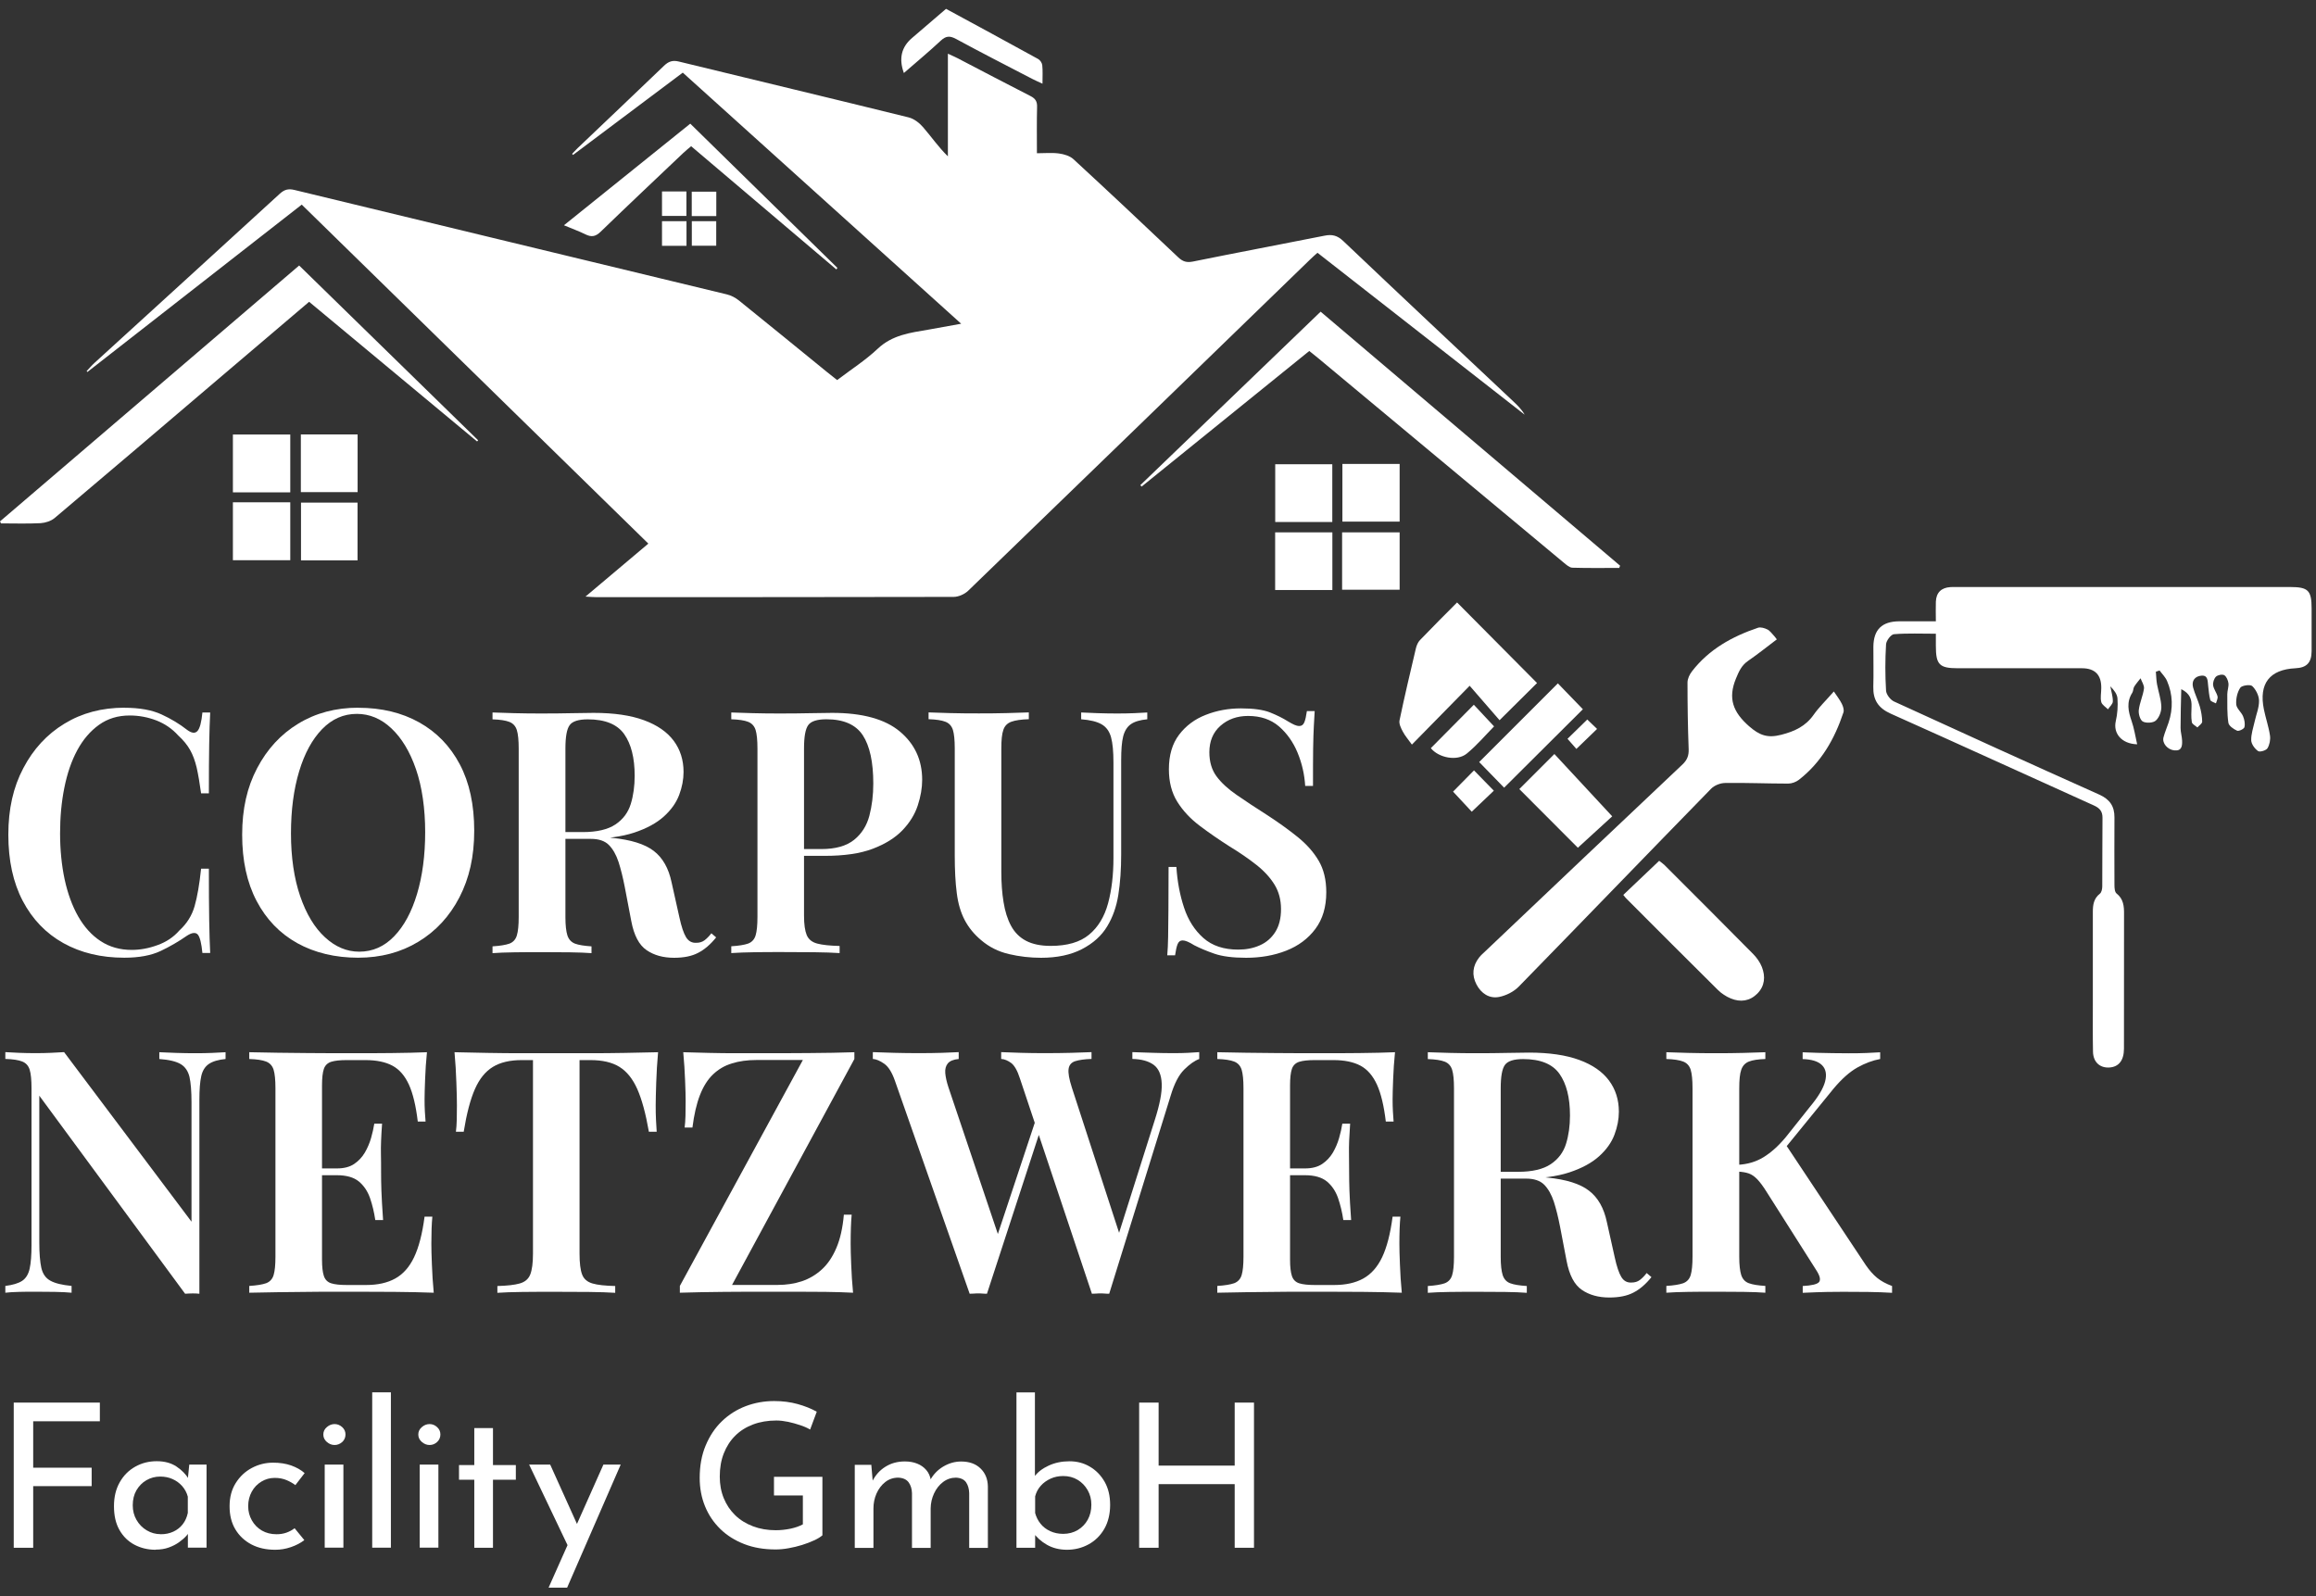 <svg width="132" height="91" viewBox="0 0 132 91" fill="none" xmlns="http://www.w3.org/2000/svg">
<rect x="0" y="0" width="132" height="91" fill="#333333" stroke="none"/>
<g clip-path="url(#clip0_2020_912)">
<path d="M17.195 11.666C13.094 14.87 9.04 18.039 4.982 21.203L4.938 21.155C5.083 21.001 5.224 20.834 5.378 20.693C8.899 17.48 12.429 14.267 15.945 11.045C16.21 10.803 16.434 10.742 16.791 10.83C24.999 12.819 33.216 14.795 41.424 16.78C41.67 16.837 41.917 16.969 42.115 17.128C43.801 18.483 45.473 19.856 47.154 21.221C47.33 21.366 47.507 21.503 47.713 21.665C48.497 21.067 49.32 20.543 50.02 19.883C50.856 19.091 51.877 18.967 52.911 18.791C53.496 18.69 54.082 18.58 54.782 18.453C49.447 13.642 44.192 8.897 38.915 4.14C36.807 5.72 34.734 7.278 32.661 8.831C32.644 8.809 32.626 8.792 32.608 8.77C32.71 8.664 32.811 8.55 32.916 8.449C34.558 6.882 36.209 5.324 37.846 3.748C38.101 3.502 38.334 3.422 38.682 3.506C43.052 4.571 47.423 5.614 51.789 6.692C52.093 6.767 52.401 7.005 52.612 7.251C53.078 7.788 53.479 8.378 54.025 8.911V3.061C54.267 3.172 54.421 3.238 54.575 3.317C55.961 4.039 57.347 4.769 58.738 5.478C59.011 5.619 59.117 5.781 59.108 6.09C59.086 6.948 59.099 7.806 59.099 8.735C59.557 8.735 59.962 8.695 60.353 8.748C60.64 8.787 60.974 8.884 61.181 9.074C63.188 10.922 65.173 12.793 67.153 14.667C67.409 14.909 67.629 14.98 67.99 14.909C70.485 14.403 72.989 13.932 75.489 13.435C75.921 13.347 76.22 13.418 76.559 13.739C79.772 16.793 83.007 19.826 86.237 22.867C86.479 23.096 86.721 23.325 86.897 23.637C82.976 20.569 79.054 17.506 75.089 14.408C74.944 14.54 74.798 14.663 74.666 14.795C68.174 21.093 61.683 27.391 55.178 33.676C54.975 33.87 54.636 34.02 54.364 34.024C47.555 34.041 40.746 34.037 33.938 34.037C33.797 34.037 33.66 34.024 33.37 34.006C34.607 32.963 35.751 31.999 36.952 30.987C30.364 24.544 23.806 18.127 17.204 11.67L17.195 11.666Z" fill="white"/>
<path d="M110.334 35.406C110.334 34.992 110.32 34.644 110.334 34.297C110.356 33.777 110.642 33.5 111.161 33.465C111.284 33.456 111.407 33.461 111.531 33.461C117.864 33.461 124.193 33.461 130.526 33.461C131.56 33.461 131.75 33.654 131.75 34.693C131.75 35.503 131.75 36.312 131.75 37.122C131.745 37.774 131.468 38.06 130.834 38.091C129.355 38.161 128.731 38.966 129.03 40.436C129.131 40.934 129.303 41.422 129.377 41.924C129.413 42.162 129.355 42.456 129.232 42.655C129.153 42.778 128.801 42.883 128.7 42.813C128.51 42.681 128.317 42.417 128.308 42.201C128.295 41.845 128.427 41.48 128.506 41.119C128.594 40.722 128.761 40.331 128.753 39.939C128.748 39.653 128.576 39.305 128.365 39.107C128.255 39.002 127.771 39.068 127.683 39.204C127.511 39.464 127.432 39.833 127.454 40.15C127.472 40.384 127.74 40.586 127.841 40.824C127.921 41.017 127.969 41.255 127.921 41.449C127.899 41.55 127.599 41.695 127.503 41.651C127.3 41.559 127.027 41.374 127.005 41.193C126.926 40.661 126.948 40.115 126.944 39.574C126.944 39.362 127.032 39.151 127.01 38.949C126.988 38.782 126.9 38.566 126.772 38.487C126.662 38.421 126.402 38.474 126.301 38.57C126.187 38.68 126.112 38.909 126.138 39.068C126.169 39.283 126.336 39.481 126.389 39.697C126.416 39.816 126.332 39.961 126.297 40.093C126.187 40.032 126.002 39.987 125.975 39.9C125.901 39.635 125.887 39.354 125.852 39.076C125.821 38.821 125.852 38.482 125.474 38.513C125.1 38.544 124.897 38.804 124.994 39.182C125.091 39.552 125.271 39.9 125.377 40.269C125.456 40.551 125.509 40.846 125.513 41.136C125.513 41.246 125.337 41.356 125.24 41.466C125.13 41.365 124.941 41.281 124.923 41.163C124.875 40.872 124.897 40.568 124.906 40.274C124.919 39.882 124.835 39.539 124.321 39.283C124.303 40.062 124.281 40.78 124.281 41.493C124.281 41.735 124.36 41.977 124.369 42.219C124.378 42.514 124.356 42.813 123.933 42.773C123.542 42.738 123.22 42.368 123.308 42.03C123.383 41.744 123.506 41.466 123.599 41.185C123.863 40.384 123.841 39.587 123.511 38.817C123.418 38.597 123.229 38.416 123.084 38.218L122.873 38.289C122.895 38.526 122.895 38.768 122.939 39.002C123.018 39.433 123.172 39.855 123.185 40.287C123.194 40.555 123.062 40.903 122.868 41.075C122.714 41.211 122.318 41.233 122.129 41.127C121.975 41.044 121.873 40.687 121.9 40.472C121.948 40.058 122.138 39.666 122.195 39.252C122.221 39.068 122.072 38.861 122.001 38.663C121.878 38.821 121.746 38.971 121.64 39.138C121.579 39.239 121.592 39.385 121.53 39.486C121.187 40.023 121.297 40.546 121.491 41.101C121.636 41.519 121.702 41.964 121.807 42.426C120.905 42.399 120.434 41.792 120.588 41.11C120.685 40.692 120.716 40.243 120.685 39.811C120.668 39.561 120.478 39.323 120.276 39.12C120.329 39.407 120.425 39.693 120.421 39.979C120.421 40.133 120.241 40.278 120.144 40.432C120.012 40.296 119.8 40.177 119.761 40.014C119.699 39.767 119.761 39.49 119.761 39.226C119.774 38.469 119.404 38.091 118.656 38.091C116.302 38.091 113.943 38.091 111.588 38.091C110.536 38.091 110.334 37.888 110.334 36.823C110.334 36.616 110.334 36.405 110.334 36.123C109.515 36.123 108.727 36.088 107.948 36.15C107.776 36.163 107.504 36.519 107.495 36.731C107.442 37.606 107.442 38.491 107.495 39.367C107.508 39.583 107.737 39.886 107.944 39.983C111.839 41.77 115.738 43.544 119.651 45.295C120.249 45.564 120.518 45.96 120.513 46.594C120.505 47.879 120.509 49.164 120.513 50.449C120.513 50.612 120.527 50.845 120.632 50.929C121.033 51.246 121.064 51.664 121.059 52.117C121.055 54.67 121.059 57.223 121.055 59.771C121.055 60.444 120.76 60.814 120.227 60.849C119.682 60.884 119.303 60.541 119.29 59.951C119.272 59.053 119.281 58.156 119.281 57.258C119.281 55.497 119.281 53.737 119.281 51.976C119.281 51.571 119.334 51.215 119.682 50.942C119.778 50.867 119.818 50.669 119.818 50.528C119.827 49.226 119.818 47.923 119.831 46.62C119.836 46.242 119.664 46.057 119.338 45.911C115.479 44.173 111.632 42.408 107.768 40.683C107.05 40.362 106.747 39.895 106.769 39.138C106.791 38.381 106.769 37.624 106.773 36.867C106.782 35.89 107.257 35.423 108.243 35.415C108.921 35.41 109.603 35.415 110.338 35.415L110.334 35.406Z" fill="white"/>
<path d="M101.276 36.44C100.699 36.876 100.18 37.294 99.63 37.672C99.26 37.928 99.11 38.267 98.943 38.672C98.472 39.807 98.772 40.59 99.683 41.392C100.286 41.92 100.743 42.083 101.518 41.884C102.293 41.686 102.909 41.396 103.371 40.74C103.661 40.326 104.031 39.97 104.52 39.415C104.691 39.675 104.858 39.882 104.973 40.115C105.048 40.265 105.114 40.472 105.065 40.612C104.564 42.122 103.798 43.464 102.521 44.455C102.359 44.578 102.121 44.666 101.918 44.666C100.721 44.666 99.529 44.613 98.331 44.631C98.054 44.631 97.711 44.767 97.522 44.961C93.86 48.711 90.224 52.487 86.563 56.237C86.281 56.527 85.845 56.747 85.445 56.827C84.881 56.937 84.419 56.628 84.151 56.114C83.874 55.581 83.931 55.057 84.3 54.582C84.406 54.445 84.543 54.327 84.67 54.208C88.407 50.66 92.143 47.113 95.893 43.575C96.162 43.319 96.258 43.068 96.245 42.703C96.197 41.435 96.179 40.172 96.179 38.905C96.179 38.689 96.298 38.443 96.434 38.267C97.403 37.012 98.723 36.282 100.193 35.784C100.347 35.732 100.576 35.802 100.734 35.881C100.884 35.956 100.99 36.119 101.113 36.246C101.161 36.295 101.197 36.352 101.276 36.453V36.44Z" fill="white"/>
<path d="M92.289 32.373C91.395 32.373 90.506 32.387 89.617 32.36C89.454 32.356 89.278 32.197 89.133 32.078C84.468 28.197 79.807 24.315 75.146 20.429C74.987 20.297 74.82 20.165 74.622 20.006C71.427 22.59 68.249 25.164 65.067 27.735C65.041 27.708 65.019 27.682 64.992 27.655C68.403 24.372 71.819 21.089 75.269 17.766C80.978 22.607 86.655 27.427 92.337 32.246C92.319 32.285 92.306 32.329 92.289 32.369V32.373Z" fill="white"/>
<path d="M0 29.72C5.673 24.865 11.351 20.011 17.05 15.134C20.474 18.479 23.863 21.789 27.252 25.098C27.23 25.12 27.213 25.142 27.191 25.164C24.004 22.515 20.822 19.865 17.618 17.203C15.871 18.69 14.154 20.147 12.442 21.604C9.335 24.249 6.232 26.898 3.112 29.53C2.905 29.702 2.588 29.803 2.315 29.821C1.562 29.86 0.81 29.834 0.057 29.834C0.04 29.794 0.022 29.755 0 29.72Z" fill="white"/>
<path d="M87.601 38.936C86.941 39.591 86.241 40.282 85.467 41.053C84.93 40.432 84.371 39.789 83.763 39.09C82.628 40.247 81.62 41.273 80.471 42.443C80.269 42.157 80.08 41.946 79.952 41.7C79.846 41.502 79.723 41.251 79.767 41.057C80.053 39.684 80.379 38.315 80.7 36.951C80.74 36.788 80.815 36.607 80.929 36.489C81.633 35.754 82.355 35.036 83.046 34.341C84.578 35.886 86.083 37.4 87.606 38.936H87.601Z" fill="white"/>
<path d="M92.522 51.008C93.2 50.361 93.873 49.723 94.564 49.067C94.678 49.155 94.775 49.221 94.859 49.3C96.549 50.99 98.243 52.681 99.925 54.384C100.127 54.591 100.312 54.85 100.418 55.119C100.629 55.66 100.589 56.202 100.158 56.637C99.727 57.069 99.194 57.139 98.648 56.914C98.38 56.804 98.116 56.633 97.909 56.426C96.157 54.696 94.423 52.949 92.68 51.206C92.632 51.158 92.592 51.1 92.517 51.008H92.522Z" fill="white"/>
<path d="M47.669 15.358C44.923 13.03 42.181 10.702 39.391 8.334C39.245 8.457 39.087 8.585 38.937 8.726C37.37 10.213 35.795 11.697 34.241 13.202C33.955 13.483 33.718 13.532 33.37 13.36C32.996 13.175 32.6 13.035 32.142 12.841C34.567 10.891 36.93 8.99 39.342 7.049C42.141 9.795 44.936 12.533 47.727 15.27C47.709 15.301 47.687 15.328 47.669 15.358Z" fill="white"/>
<path d="M88.79 38.953C89.239 39.42 89.749 39.948 90.216 40.428C88.759 41.88 87.232 43.398 85.727 44.899C85.304 44.468 84.785 43.931 84.305 43.438C85.757 41.981 87.284 40.458 88.79 38.953Z" fill="white"/>
<path d="M91.888 46.532C91.298 47.073 90.599 47.712 89.93 48.323C88.79 47.184 87.676 46.066 86.593 44.978C87.21 44.362 87.874 43.698 88.592 42.98C89.648 44.12 90.748 45.304 91.888 46.532Z" fill="white"/>
<path d="M59.412 4.769C59.165 4.655 58.994 4.58 58.831 4.496C57.383 3.744 55.926 3 54.491 2.221C54.144 2.036 53.923 2.036 53.624 2.313C52.946 2.947 52.229 3.541 51.516 4.162C51.217 3.339 51.375 2.679 51.983 2.164C52.625 1.613 53.263 1.068 53.919 0.504C55.679 1.459 57.427 2.401 59.165 3.361C59.28 3.422 59.39 3.585 59.403 3.713C59.438 4.039 59.416 4.369 59.416 4.774L59.412 4.769Z" fill="white"/>
<path d="M13.274 28.632H16.544V31.933H13.274V28.632Z" fill="white"/>
<path d="M76.51 26.445H79.772V29.733H76.51V26.445Z" fill="white"/>
<path d="M16.544 28.065H13.274V24.768H16.544V28.065Z" fill="white"/>
<path d="M76.493 33.615V30.345H79.772V33.615H76.493Z" fill="white"/>
<path d="M75.938 30.345V33.632H72.677V30.345H75.938Z" fill="white"/>
<path d="M75.934 29.755H72.681V26.463H75.934V29.755Z" fill="white"/>
<path d="M20.378 31.942H17.156V28.65H20.378V31.942Z" fill="white"/>
<path d="M20.382 24.764V28.052H17.147V24.764H20.382Z" fill="white"/>
<path d="M81.55 42.646C82.364 41.823 83.178 41.004 84.001 40.172C84.358 40.555 84.74 40.96 85.154 41.405C84.666 41.902 84.177 42.483 83.601 42.954C83.042 43.412 81.99 43.192 81.55 42.646Z" fill="white"/>
<path d="M84.01 43.913C84.397 44.309 84.776 44.697 85.141 45.071C84.732 45.458 84.318 45.854 83.882 46.268C83.57 45.934 83.191 45.524 82.817 45.124C83.191 44.745 83.592 44.336 84.01 43.913Z" fill="white"/>
<path d="M37.731 12.308V10.913H39.122V12.308H37.731Z" fill="white"/>
<path d="M39.43 12.608H40.821V14.007H39.43V12.608Z" fill="white"/>
<path d="M40.825 10.926V12.317H39.426V10.926H40.825Z" fill="white"/>
<path d="M37.731 12.608H39.127V14.012H37.731V12.608Z" fill="white"/>
<path d="M89.34 42.113C89.701 41.761 90.07 41.4 90.466 41.013C90.647 41.189 90.845 41.378 91.025 41.55C90.612 41.95 90.242 42.311 89.846 42.69C89.723 42.549 89.542 42.346 89.34 42.113Z" fill="white"/>
<path d="M7.104 40.344C7.957 40.344 8.657 40.472 9.203 40.722C9.749 40.973 10.237 41.268 10.664 41.603C10.924 41.796 11.117 41.818 11.254 41.669C11.39 41.519 11.483 41.167 11.536 40.612H11.98C11.954 41.105 11.936 41.704 11.923 42.413C11.91 43.121 11.905 44.059 11.905 45.221H11.461C11.382 44.64 11.298 44.151 11.21 43.759C11.117 43.368 10.994 43.029 10.831 42.743C10.668 42.457 10.448 42.188 10.162 41.928C9.815 41.541 9.397 41.255 8.912 41.066C8.428 40.881 7.922 40.784 7.394 40.784C6.721 40.784 6.14 40.96 5.642 41.317C5.145 41.673 4.731 42.157 4.401 42.769C4.071 43.381 3.829 44.094 3.666 44.908C3.503 45.722 3.424 46.585 3.424 47.505C3.424 48.425 3.512 49.322 3.684 50.128C3.86 50.933 4.115 51.638 4.458 52.24C4.802 52.839 5.224 53.31 5.735 53.644C6.245 53.979 6.835 54.146 7.508 54.146C7.984 54.146 8.477 54.058 8.978 53.873C9.48 53.693 9.894 53.416 10.22 53.041C10.646 52.654 10.937 52.192 11.091 51.655C11.245 51.118 11.368 50.405 11.461 49.516H11.905C11.905 50.731 11.91 51.708 11.923 52.452C11.936 53.196 11.954 53.816 11.98 54.322H11.536C11.483 53.768 11.395 53.42 11.276 53.275C11.153 53.134 10.95 53.151 10.664 53.332C10.184 53.666 9.678 53.961 9.146 54.212C8.609 54.463 7.922 54.591 7.082 54.591C5.766 54.591 4.608 54.313 3.613 53.759C2.619 53.204 1.849 52.403 1.298 51.356C0.748 50.308 0.475 49.05 0.475 47.58C0.475 46.11 0.757 44.868 1.329 43.786C1.897 42.703 2.676 41.854 3.671 41.251C4.665 40.643 5.805 40.34 7.099 40.34L7.104 40.344Z" fill="white"/>
<path d="M20.422 40.344C21.738 40.344 22.895 40.621 23.89 41.176C24.884 41.73 25.655 42.527 26.205 43.566C26.755 44.604 27.028 45.867 27.028 47.351C27.028 48.834 26.746 50.062 26.187 51.145C25.628 52.227 24.845 53.077 23.846 53.68C22.847 54.287 21.698 54.591 20.408 54.591C19.119 54.591 17.935 54.313 16.94 53.759C15.946 53.204 15.175 52.403 14.625 51.356C14.075 50.308 13.802 49.05 13.802 47.58C13.802 46.11 14.084 44.868 14.656 43.786C15.224 42.703 16.003 41.854 16.997 41.251C17.992 40.643 19.132 40.34 20.426 40.34L20.422 40.344ZM20.342 40.692C19.581 40.692 18.921 40.982 18.357 41.563C17.794 42.144 17.358 42.945 17.05 43.966C16.742 44.987 16.584 46.167 16.584 47.509C16.584 48.852 16.76 50.071 17.108 51.083C17.455 52.095 17.926 52.879 18.52 53.424C19.114 53.974 19.766 54.247 20.474 54.247C21.236 54.247 21.896 53.957 22.459 53.376C23.023 52.795 23.458 51.99 23.767 50.964C24.075 49.939 24.233 48.759 24.233 47.43C24.233 46.101 24.057 44.855 23.709 43.847C23.362 42.84 22.891 42.065 22.305 41.515C21.72 40.965 21.064 40.692 20.338 40.692H20.342Z" fill="white"/>
<path d="M28.075 40.612C28.397 40.626 28.81 40.639 29.316 40.652C29.818 40.665 30.324 40.67 30.826 40.67C31.46 40.67 32.058 40.665 32.626 40.652C33.194 40.639 33.594 40.635 33.828 40.635C34.989 40.635 35.949 40.775 36.702 41.053C37.459 41.33 38.022 41.722 38.396 42.223C38.77 42.725 38.959 43.319 38.959 44.006C38.959 44.433 38.876 44.868 38.709 45.313C38.541 45.758 38.251 46.167 37.837 46.541C37.423 46.915 36.86 47.223 36.143 47.461C35.425 47.698 34.514 47.817 33.401 47.817H31.543V47.43H33.207C34.021 47.43 34.642 47.285 35.078 46.994C35.509 46.704 35.799 46.316 35.949 45.832C36.099 45.348 36.173 44.811 36.173 44.217C36.173 43.196 35.971 42.408 35.575 41.845C35.174 41.282 34.483 41.004 33.502 41.004C32.974 41.004 32.626 41.114 32.468 41.334C32.305 41.554 32.226 41.999 32.226 42.672V52.276C32.226 52.742 32.265 53.09 32.34 53.323C32.419 53.556 32.565 53.71 32.776 53.79C32.987 53.869 33.304 53.917 33.713 53.944V54.331C33.392 54.305 32.978 54.291 32.472 54.283C31.97 54.278 31.46 54.274 30.94 54.274C30.36 54.274 29.818 54.274 29.312 54.283C28.81 54.291 28.397 54.305 28.071 54.331V53.944C28.498 53.917 28.815 53.864 29.03 53.79C29.242 53.71 29.387 53.556 29.457 53.323C29.528 53.09 29.563 52.742 29.563 52.276V42.672C29.563 42.197 29.528 41.845 29.457 41.616C29.387 41.392 29.246 41.233 29.03 41.149C28.819 41.066 28.498 41.017 28.071 41.004V40.617L28.075 40.612ZM31.539 47.487C32.146 47.514 32.653 47.54 33.057 47.575C33.462 47.61 33.814 47.637 34.105 47.663C34.395 47.69 34.655 47.72 34.888 47.76C35.958 47.866 36.75 48.112 37.261 48.504C37.771 48.895 38.11 49.494 38.277 50.295L38.722 52.289C38.836 52.817 38.964 53.196 39.1 53.42C39.237 53.644 39.43 53.755 39.69 53.741C39.87 53.741 40.025 53.693 40.157 53.596C40.284 53.499 40.416 53.367 40.544 53.2L40.817 53.433C40.495 53.834 40.152 54.129 39.791 54.313C39.43 54.503 38.973 54.595 38.418 54.595C37.797 54.595 37.274 54.45 36.851 54.159C36.424 53.869 36.134 53.319 35.98 52.505L35.61 50.568C35.505 50.027 35.386 49.547 35.254 49.133C35.117 48.719 34.932 48.398 34.703 48.165C34.47 47.932 34.127 47.817 33.678 47.817H31.587L31.548 47.487H31.539Z" fill="white"/>
<path d="M41.675 40.612C41.996 40.626 42.41 40.639 42.916 40.652C43.418 40.665 43.924 40.67 44.426 40.67C45.059 40.67 45.658 40.665 46.226 40.652C46.794 40.639 47.194 40.635 47.427 40.635C49.157 40.635 50.447 40.991 51.291 41.7C52.137 42.408 52.559 43.328 52.559 44.45C52.559 44.917 52.475 45.401 52.308 45.911C52.141 46.422 51.85 46.893 51.437 47.324C51.023 47.756 50.46 48.108 49.742 48.381C49.025 48.654 48.114 48.785 47 48.785H45.064V48.398H46.807C47.621 48.398 48.242 48.222 48.677 47.874C49.108 47.527 49.399 47.069 49.549 46.501C49.698 45.934 49.773 45.322 49.773 44.662C49.773 43.434 49.571 42.518 49.175 41.911C48.774 41.303 48.083 41 47.102 41C46.574 41 46.226 41.11 46.067 41.33C45.904 41.55 45.825 41.995 45.825 42.668V52.196C45.825 52.689 45.878 53.055 45.979 53.301C46.085 53.548 46.283 53.706 46.578 53.785C46.873 53.864 47.3 53.908 47.854 53.922V54.327C47.48 54.3 46.996 54.287 46.402 54.278C45.808 54.274 45.196 54.269 44.562 54.269C44.021 54.269 43.497 54.269 42.995 54.278C42.493 54.287 42.053 54.3 41.679 54.327V53.939C42.106 53.913 42.423 53.86 42.639 53.785C42.85 53.706 42.995 53.552 43.066 53.319C43.136 53.086 43.171 52.738 43.171 52.271V42.668C43.171 42.193 43.136 41.84 43.066 41.612C42.995 41.387 42.854 41.229 42.639 41.145C42.428 41.061 42.106 41.013 41.679 41V40.612H41.675Z" fill="white"/>
<path d="M65.389 40.612V41C64.975 41.039 64.662 41.132 64.451 41.281C64.24 41.431 64.095 41.664 64.015 41.977C63.936 42.289 63.901 42.743 63.901 43.324V48.689C63.901 49.551 63.848 50.33 63.738 51.013C63.628 51.699 63.417 52.289 63.109 52.795C62.788 53.336 62.303 53.772 61.665 54.102C61.027 54.432 60.248 54.595 59.333 54.595C58.712 54.595 58.105 54.525 57.502 54.384C56.899 54.243 56.375 53.979 55.922 53.592C55.521 53.257 55.209 52.874 54.984 52.447C54.76 52.02 54.606 51.51 54.531 50.907C54.452 50.308 54.416 49.587 54.416 48.746V42.663C54.416 42.188 54.381 41.836 54.311 41.607C54.24 41.383 54.099 41.224 53.884 41.141C53.673 41.057 53.351 41.009 52.924 40.995V40.608C53.246 40.621 53.659 40.635 54.166 40.648C54.667 40.661 55.213 40.665 55.794 40.665C56.322 40.665 56.846 40.661 57.361 40.648C57.876 40.635 58.303 40.621 58.637 40.608V40.995C58.197 41.009 57.867 41.057 57.638 41.141C57.414 41.224 57.26 41.378 57.185 41.607C57.105 41.832 57.07 42.184 57.07 42.663V49.675C57.07 50.322 57.11 50.903 57.198 51.426C57.282 51.95 57.422 52.399 57.625 52.773C57.827 53.147 58.109 53.433 58.479 53.627C58.848 53.82 59.315 53.917 59.883 53.917C60.825 53.917 61.555 53.706 62.07 53.279C62.585 52.852 62.946 52.258 63.153 51.497C63.36 50.735 63.461 49.868 63.461 48.9V43.478C63.461 42.844 63.417 42.36 63.324 42.025C63.232 41.691 63.056 41.444 62.792 41.29C62.528 41.136 62.136 41.039 61.621 41V40.612C61.868 40.626 62.184 40.639 62.581 40.652C62.972 40.665 63.338 40.67 63.676 40.67C64.015 40.67 64.319 40.665 64.636 40.652C64.953 40.639 65.208 40.626 65.402 40.612H65.389Z" fill="white"/>
<path d="M70.727 40.379C71.449 40.379 72.004 40.458 72.391 40.612C72.778 40.767 73.113 40.934 73.399 41.114C73.553 41.207 73.68 41.273 73.777 41.317C73.874 41.361 73.966 41.383 74.059 41.383C74.186 41.383 74.283 41.312 74.341 41.171C74.398 41.031 74.446 40.815 74.486 40.533H74.93C74.917 40.78 74.9 41.061 74.882 41.387C74.864 41.713 74.851 42.14 74.842 42.677C74.834 43.214 74.834 43.918 74.834 44.798H74.389C74.349 44.138 74.204 43.508 73.953 42.901C73.702 42.294 73.346 41.796 72.888 41.4C72.43 41.009 71.845 40.81 71.136 40.81C70.503 40.81 69.979 41 69.556 41.374C69.134 41.748 68.927 42.254 68.927 42.883C68.927 43.425 69.064 43.883 69.332 44.248C69.605 44.618 69.988 44.97 70.485 45.313C70.982 45.656 71.572 46.048 72.259 46.484C72.893 46.897 73.46 47.307 73.962 47.712C74.464 48.117 74.864 48.565 75.155 49.058C75.445 49.551 75.591 50.15 75.591 50.858C75.591 51.699 75.384 52.395 74.97 52.949C74.556 53.504 74.002 53.917 73.306 54.19C72.611 54.463 71.845 54.595 71.022 54.595C70.261 54.595 69.658 54.516 69.213 54.362C68.769 54.208 68.386 54.045 68.06 53.878C67.774 53.697 67.558 53.605 67.4 53.605C67.272 53.605 67.175 53.675 67.118 53.816C67.061 53.957 67.013 54.172 66.973 54.454H66.528C66.555 54.159 66.568 53.807 66.577 53.407C66.581 53.006 66.59 52.487 66.594 51.849C66.599 51.211 66.603 50.401 66.603 49.419H67.048C67.101 50.247 67.246 51.017 67.484 51.734C67.721 52.452 68.091 53.028 68.588 53.468C69.085 53.908 69.746 54.129 70.573 54.129C71.026 54.129 71.436 54.049 71.801 53.886C72.171 53.724 72.461 53.473 72.681 53.13C72.901 52.786 73.011 52.35 73.011 51.822C73.011 51.294 72.888 50.828 72.642 50.427C72.395 50.027 72.056 49.653 71.616 49.305C71.176 48.957 70.661 48.601 70.067 48.24C69.46 47.852 68.892 47.461 68.364 47.06C67.836 46.66 67.413 46.206 67.096 45.696C66.779 45.185 66.621 44.569 66.621 43.847C66.621 43.046 66.814 42.391 67.202 41.88C67.589 41.37 68.095 40.991 68.72 40.749C69.345 40.502 70.014 40.379 70.723 40.379H70.727Z" fill="white"/>
<path d="M12.856 59.978V60.365C12.442 60.405 12.125 60.497 11.905 60.647C11.685 60.796 11.54 61.03 11.47 61.342C11.399 61.659 11.364 62.108 11.364 62.689V73.745C11.249 73.731 11.122 73.727 10.985 73.727C10.849 73.727 10.704 73.736 10.55 73.745L2.24 62.456V70.822C2.24 71.443 2.28 71.923 2.355 72.266C2.434 72.609 2.601 72.856 2.87 73.001C3.134 73.15 3.539 73.247 4.08 73.3V73.687C3.833 73.661 3.517 73.648 3.129 73.639C2.742 73.635 2.372 73.63 2.025 73.63C1.716 73.63 1.4 73.63 1.087 73.639C0.77 73.648 0.511 73.661 0.304 73.687V73.3C0.731 73.247 1.048 73.15 1.263 73.01C1.474 72.869 1.62 72.636 1.69 72.314C1.761 71.993 1.796 71.544 1.796 70.976V62.029C1.796 61.553 1.761 61.201 1.69 60.972C1.62 60.748 1.479 60.59 1.263 60.506C1.052 60.422 0.731 60.374 0.304 60.361V59.973C0.511 59.986 0.77 60 1.087 60.013C1.404 60.026 1.716 60.031 2.025 60.031C2.333 60.031 2.61 60.026 2.896 60.013C3.178 60 3.433 59.986 3.653 59.973L10.915 69.638V62.843C10.915 62.209 10.875 61.725 10.801 61.391C10.721 61.056 10.554 60.809 10.299 60.656C10.039 60.502 9.634 60.405 9.08 60.365V59.978C9.326 59.991 9.643 60.004 10.039 60.017C10.431 60.031 10.796 60.035 11.135 60.035C11.474 60.035 11.778 60.031 12.095 60.017C12.411 60.004 12.667 59.991 12.86 59.978H12.856Z" fill="white"/>
<path d="M24.334 59.978C24.281 60.506 24.246 61.021 24.229 61.518C24.211 62.016 24.198 62.394 24.198 62.649C24.198 62.904 24.202 63.129 24.215 63.358C24.229 63.587 24.242 63.776 24.255 63.93H23.811C23.705 63.041 23.538 62.337 23.309 61.831C23.076 61.32 22.763 60.959 22.371 60.748C21.98 60.537 21.465 60.427 20.831 60.427H19.766C19.378 60.427 19.084 60.458 18.877 60.523C18.67 60.59 18.529 60.726 18.459 60.928C18.388 61.135 18.353 61.452 18.353 61.879V71.795C18.353 72.209 18.388 72.521 18.459 72.732C18.529 72.944 18.67 73.085 18.877 73.15C19.084 73.216 19.378 73.247 19.766 73.247H20.87C21.531 73.247 22.081 73.124 22.525 72.878C22.97 72.631 23.331 72.231 23.599 71.667C23.868 71.104 24.07 70.334 24.198 69.352H24.642C24.603 69.753 24.585 70.268 24.585 70.901C24.585 71.174 24.594 71.566 24.616 72.081C24.634 72.596 24.669 73.133 24.721 73.687C24.061 73.661 23.322 73.648 22.494 73.639C21.667 73.635 20.932 73.63 20.285 73.63H19.114C18.63 73.63 18.107 73.63 17.548 73.639C16.984 73.648 16.416 73.652 15.844 73.657C15.268 73.665 14.726 73.674 14.207 73.687V73.3C14.634 73.274 14.951 73.221 15.167 73.146C15.378 73.067 15.523 72.913 15.594 72.684C15.664 72.451 15.699 72.103 15.699 71.636V62.033C15.699 61.558 15.664 61.206 15.594 60.977C15.523 60.752 15.382 60.594 15.167 60.51C14.955 60.427 14.634 60.378 14.207 60.365V59.978C14.722 59.991 15.268 60 15.844 60.008C16.416 60.013 16.989 60.022 17.548 60.026C18.111 60.031 18.63 60.035 19.114 60.035H20.285C20.879 60.035 21.553 60.035 22.31 60.026C23.067 60.017 23.74 60.004 24.334 59.978ZM21.214 66.602V66.989H17.768V66.602H21.214ZM21.777 64.044C21.724 64.779 21.702 65.343 21.711 65.73C21.72 66.117 21.72 66.474 21.72 66.795C21.72 67.117 21.724 67.473 21.738 67.86C21.751 68.248 21.782 68.811 21.834 69.546H21.39C21.324 69.106 21.227 68.692 21.091 68.296C20.954 67.904 20.743 67.587 20.452 67.345C20.162 67.108 19.744 66.989 19.202 66.989V66.602C19.603 66.602 19.929 66.518 20.18 66.351C20.43 66.183 20.633 65.968 20.791 65.704C20.945 65.44 21.064 65.162 21.148 64.872C21.231 64.581 21.293 64.308 21.333 64.049H21.777V64.044Z" fill="white"/>
<path d="M37.507 59.978C37.454 60.572 37.419 61.148 37.401 61.712C37.384 62.275 37.371 62.702 37.371 63.001C37.371 63.301 37.375 63.578 37.388 63.833C37.401 64.093 37.415 64.317 37.428 64.511H36.983C36.803 63.477 36.583 62.667 36.323 62.081C36.063 61.496 35.724 61.074 35.306 60.814C34.888 60.554 34.334 60.427 33.652 60.427H33.031V71.465C33.031 71.993 33.079 72.389 33.176 72.644C33.273 72.904 33.471 73.071 33.766 73.159C34.061 73.247 34.497 73.291 35.064 73.305V73.692C34.677 73.665 34.175 73.652 33.555 73.643C32.934 73.639 32.3 73.635 31.658 73.635C31.015 73.635 30.355 73.635 29.77 73.643C29.184 73.652 28.709 73.665 28.348 73.692V73.305C28.903 73.291 29.33 73.243 29.625 73.159C29.919 73.076 30.122 72.904 30.223 72.644C30.324 72.385 30.377 71.993 30.377 71.465V60.427H29.739C29.066 60.427 28.52 60.554 28.093 60.814C27.666 61.074 27.323 61.496 27.067 62.081C26.808 62.667 26.596 63.481 26.429 64.511H25.985C26.011 64.317 26.024 64.093 26.033 63.833C26.038 63.574 26.042 63.296 26.042 63.001C26.042 62.706 26.033 62.275 26.011 61.712C25.994 61.148 25.958 60.572 25.905 59.978C26.473 59.991 27.098 60.004 27.785 60.017C28.467 60.031 29.154 60.035 29.836 60.035H33.572C34.255 60.035 34.941 60.031 35.623 60.017C36.306 60.004 36.935 59.991 37.503 59.978H37.507Z" fill="white"/>
<path d="M48.695 59.978V60.365L41.723 73.243H44.32C44.822 73.243 45.284 73.172 45.706 73.032C46.124 72.891 46.503 72.666 46.837 72.363C47.172 72.059 47.449 71.65 47.669 71.135C47.889 70.62 48.03 69.986 48.096 69.238H48.541C48.501 69.665 48.483 70.219 48.483 70.901C48.483 71.174 48.492 71.566 48.514 72.081C48.532 72.596 48.567 73.133 48.62 73.687C48.14 73.661 47.621 73.648 47.053 73.639C46.485 73.635 45.922 73.63 45.359 73.63H43.801C43 73.63 42.155 73.63 41.266 73.639C40.377 73.648 39.536 73.661 38.748 73.687V73.3L45.759 60.422H43.105C42.59 60.422 42.124 60.488 41.71 60.616C41.296 60.743 40.94 60.955 40.636 61.245C40.333 61.536 40.086 61.927 39.892 62.425C39.699 62.922 39.558 63.538 39.465 64.273H39.021C39.047 64.08 39.061 63.855 39.069 63.596C39.074 63.336 39.078 63.059 39.078 62.764C39.078 62.491 39.069 62.099 39.047 61.584C39.03 61.069 38.99 60.532 38.942 59.978C39.395 59.991 39.884 60.004 40.412 60.017C40.94 60.031 41.472 60.035 42.009 60.035H43.453C44.294 60.035 45.178 60.035 46.107 60.026C47.036 60.022 47.903 60.004 48.704 59.978H48.695Z" fill="white"/>
<path d="M54.641 59.978V60.365C54.342 60.391 54.139 60.475 54.02 60.616C53.906 60.757 53.857 60.942 53.875 61.166C53.893 61.391 53.954 61.668 54.06 61.989L57.022 70.783L56.52 71.403L59.077 63.697L59.368 64.198L56.252 73.745C56.172 73.745 56.093 73.745 56.01 73.736C55.926 73.727 55.838 73.727 55.75 73.727C55.671 73.727 55.592 73.727 55.508 73.736C55.424 73.74 55.345 73.745 55.266 73.745L51.005 61.602C50.838 61.126 50.636 60.801 50.394 60.633C50.156 60.466 49.94 60.374 49.747 60.361V59.973C50.081 59.986 50.49 60 50.966 60.013C51.441 60.026 51.908 60.031 52.361 60.031C52.836 60.031 53.276 60.026 53.677 60.013C54.078 60 54.399 59.986 54.645 59.973L54.641 59.978ZM68.35 59.978V60.365C68.091 60.458 67.809 60.656 67.497 60.964C67.184 61.272 66.929 61.769 66.722 62.456L63.219 73.745C63.139 73.745 63.06 73.745 62.977 73.736C62.893 73.727 62.805 73.727 62.717 73.727C62.638 73.727 62.559 73.727 62.475 73.736C62.391 73.74 62.312 73.745 62.233 73.745L58.127 61.465C57.986 61.025 57.819 60.735 57.634 60.594C57.444 60.453 57.255 60.374 57.062 60.361V59.973C57.37 59.986 57.748 60 58.193 60.013C58.637 60.026 59.082 60.031 59.517 60.031C60.059 60.031 60.569 60.026 61.049 60.013C61.524 60 61.912 59.986 62.211 59.973V60.361C61.81 60.374 61.502 60.418 61.282 60.488C61.062 60.559 60.934 60.708 60.904 60.933C60.873 61.157 60.934 61.509 61.089 61.989L63.879 70.567L63.492 71.188L65.816 63.846C66.097 62.966 66.234 62.28 66.212 61.773C66.194 61.272 66.04 60.911 65.758 60.7C65.472 60.488 65.067 60.374 64.539 60.361V59.973C64.966 59.986 65.367 60 65.749 60.013C66.132 60.026 66.515 60.031 66.903 60.031C67.197 60.031 67.466 60.026 67.708 60.013C67.946 60 68.161 59.986 68.355 59.973L68.35 59.978Z" fill="white"/>
<path d="M79.508 59.978C79.455 60.506 79.42 61.021 79.402 61.518C79.384 62.016 79.371 62.394 79.371 62.649C79.371 62.904 79.376 63.129 79.389 63.358C79.402 63.587 79.415 63.776 79.428 63.93H78.984C78.878 63.041 78.711 62.337 78.482 61.831C78.249 61.32 77.936 60.959 77.545 60.748C77.153 60.537 76.638 60.427 76.004 60.427H74.939C74.552 60.427 74.257 60.458 74.05 60.523C73.843 60.59 73.702 60.726 73.632 60.928C73.562 61.135 73.526 61.452 73.526 61.879V71.795C73.526 72.209 73.562 72.521 73.632 72.732C73.702 72.944 73.843 73.085 74.05 73.15C74.257 73.216 74.552 73.247 74.939 73.247H76.044C76.704 73.247 77.254 73.124 77.699 72.878C78.143 72.631 78.504 72.231 78.773 71.667C79.041 71.104 79.243 70.334 79.371 69.352H79.816C79.776 69.753 79.758 70.268 79.758 70.901C79.758 71.174 79.767 71.566 79.789 72.081C79.807 72.596 79.842 73.133 79.895 73.687C79.235 73.661 78.495 73.648 77.668 73.639C76.841 73.635 76.106 73.63 75.459 73.63H74.288C73.804 73.63 73.28 73.63 72.721 73.639C72.158 73.648 71.59 73.652 71.018 73.657C70.441 73.665 69.9 73.674 69.38 73.687V73.3C69.807 73.274 70.124 73.221 70.34 73.146C70.551 73.067 70.696 72.913 70.767 72.684C70.837 72.451 70.872 72.103 70.872 71.636V62.033C70.872 61.558 70.837 61.206 70.767 60.977C70.696 60.752 70.556 60.594 70.34 60.51C70.129 60.427 69.807 60.378 69.38 60.365V59.978C69.895 59.991 70.441 60 71.018 60.008C71.59 60.013 72.162 60.022 72.721 60.026C73.284 60.031 73.804 60.035 74.288 60.035H75.459C76.053 60.035 76.726 60.035 77.483 60.026C78.24 60.017 78.913 60.004 79.508 59.978ZM76.391 66.602V66.989H72.945V66.602H76.391ZM76.951 64.044C76.898 64.779 76.876 65.343 76.885 65.73C76.893 66.117 76.893 66.474 76.893 66.795C76.893 67.117 76.898 67.473 76.911 67.86C76.924 68.248 76.955 68.811 77.008 69.546H76.563C76.497 69.106 76.4 68.692 76.264 68.296C76.127 67.904 75.916 67.587 75.626 67.345C75.335 67.108 74.917 66.989 74.376 66.989V66.602C74.776 66.602 75.102 66.518 75.353 66.351C75.604 66.183 75.806 65.968 75.965 65.704C76.119 65.44 76.237 65.162 76.321 64.872C76.405 64.581 76.466 64.308 76.506 64.049H76.951V64.044Z" fill="white"/>
<path d="M81.382 59.978C81.704 59.991 82.118 60.004 82.624 60.017C83.125 60.031 83.632 60.035 84.133 60.035C84.767 60.035 85.365 60.031 85.933 60.017C86.501 60.004 86.901 60 87.135 60C88.297 60 89.256 60.141 90.009 60.418C90.766 60.695 91.329 61.087 91.703 61.589C92.077 62.09 92.267 62.684 92.267 63.371C92.267 63.798 92.183 64.234 92.016 64.678C91.849 65.123 91.558 65.532 91.144 65.906C90.731 66.28 90.167 66.588 89.45 66.826C88.733 67.064 87.821 67.183 86.708 67.183H84.851V66.795H86.514C87.329 66.795 87.949 66.65 88.385 66.359C88.816 66.069 89.107 65.682 89.256 65.198C89.406 64.713 89.481 64.177 89.481 63.582C89.481 62.561 89.278 61.773 88.882 61.21C88.482 60.647 87.791 60.369 86.809 60.369C86.281 60.369 85.933 60.48 85.775 60.7C85.612 60.92 85.533 61.364 85.533 62.038V71.641C85.533 72.107 85.572 72.455 85.647 72.688C85.726 72.922 85.872 73.076 86.083 73.15C86.294 73.23 86.611 73.278 87.02 73.305V73.692C86.699 73.665 86.285 73.652 85.779 73.643C85.278 73.639 84.767 73.635 84.248 73.635C83.667 73.635 83.125 73.635 82.619 73.643C82.118 73.652 81.704 73.665 81.378 73.692V73.305C81.805 73.278 82.122 73.225 82.338 73.15C82.549 73.071 82.694 72.917 82.764 72.688C82.835 72.455 82.87 72.107 82.87 71.641V62.038C82.87 61.562 82.835 61.21 82.764 60.981C82.694 60.757 82.553 60.598 82.338 60.515C82.126 60.431 81.805 60.383 81.378 60.369V59.982L81.382 59.978ZM84.846 66.852C85.454 66.879 85.96 66.905 86.365 66.94C86.769 66.971 87.122 67.002 87.412 67.028C87.703 67.055 87.962 67.086 88.195 67.125C89.265 67.231 90.057 67.477 90.568 67.874C91.078 68.265 91.417 68.864 91.584 69.665L92.029 71.659C92.143 72.187 92.271 72.565 92.407 72.79C92.544 73.014 92.737 73.124 92.997 73.106C93.178 73.106 93.332 73.058 93.464 72.961C93.591 72.864 93.723 72.732 93.851 72.565L94.124 72.798C93.803 73.199 93.459 73.494 93.098 73.679C92.737 73.868 92.28 73.96 91.725 73.96C91.105 73.96 90.581 73.815 90.158 73.525C89.731 73.234 89.441 72.684 89.287 71.87L88.917 69.933C88.812 69.392 88.693 68.912 88.561 68.498C88.424 68.085 88.24 67.763 88.011 67.53C87.777 67.297 87.434 67.183 86.985 67.183H84.895L84.855 66.852H84.846Z" fill="white"/>
<path d="M100.616 59.978V60.365C100.202 60.378 99.889 60.427 99.678 60.51C99.467 60.594 99.322 60.748 99.243 60.977C99.163 61.201 99.128 61.553 99.128 62.033V71.636C99.128 72.103 99.168 72.451 99.243 72.684C99.322 72.917 99.467 73.071 99.678 73.146C99.889 73.225 100.206 73.274 100.616 73.3V73.687C100.294 73.661 99.881 73.648 99.375 73.639C98.873 73.635 98.362 73.63 97.843 73.63C97.262 73.63 96.721 73.63 96.215 73.639C95.713 73.648 95.299 73.661 94.973 73.687V73.3C95.4 73.274 95.717 73.221 95.933 73.146C96.144 73.067 96.289 72.913 96.36 72.684C96.43 72.451 96.465 72.103 96.465 71.636V62.033C96.465 61.558 96.43 61.206 96.36 60.977C96.289 60.752 96.148 60.594 95.933 60.51C95.722 60.427 95.4 60.378 94.973 60.365V59.978C95.295 59.991 95.708 60.004 96.215 60.017C96.716 60.031 97.262 60.035 97.843 60.035C98.358 60.035 98.868 60.031 99.375 60.017C99.876 60.004 100.29 59.991 100.616 59.978ZM107.16 59.978V60.365C106.733 60.444 106.302 60.603 105.862 60.849C105.422 61.096 104.973 61.496 104.506 62.051L100.845 66.544L101.716 65.149L106.346 72.121C106.553 72.42 106.764 72.658 106.984 72.838C107.204 73.019 107.486 73.172 107.838 73.305V73.692C107.438 73.665 106.98 73.652 106.465 73.643C105.95 73.639 105.479 73.635 105.052 73.635C104.806 73.635 104.502 73.635 104.132 73.643C103.763 73.652 103.305 73.665 102.746 73.692V73.305C103.261 73.278 103.573 73.203 103.675 73.08C103.776 72.957 103.732 72.741 103.538 72.433L100.713 67.979C100.506 67.645 100.321 67.394 100.162 67.227C100 67.059 99.837 66.945 99.669 66.888C99.502 66.83 99.295 66.795 99.049 66.782V66.395C99.59 66.368 100.074 66.227 100.501 65.968C100.928 65.708 101.355 65.33 101.778 64.823L103.151 63.098C103.626 62.53 103.917 62.046 104.022 61.646C104.123 61.245 104.066 60.937 103.846 60.717C103.626 60.497 103.256 60.383 102.741 60.369V59.982C103.028 59.995 103.309 60.004 103.595 60.013C103.877 60.017 104.167 60.026 104.458 60.031C104.748 60.035 105.057 60.039 105.378 60.039C105.752 60.039 106.086 60.035 106.386 60.022C106.681 60.008 106.94 59.995 107.16 59.982V59.978Z" fill="white"/>
<path d="M0.783 79.95H5.691V81.015H1.892V83.661H5.224V84.712H1.892V88.225H0.783V79.95Z" fill="white"/>
<path d="M8.873 88.339C8.428 88.339 8.028 88.242 7.667 88.053C7.306 87.864 7.02 87.582 6.809 87.212C6.597 86.843 6.496 86.389 6.496 85.857C6.496 85.324 6.606 84.875 6.826 84.488C7.046 84.101 7.341 83.806 7.715 83.599C8.085 83.392 8.49 83.291 8.934 83.291C9.379 83.291 9.753 83.392 10.057 83.594C10.36 83.797 10.594 84.035 10.757 84.308L10.686 84.492L10.787 83.484H11.773V88.22H10.708V86.984L10.822 87.256C10.792 87.331 10.726 87.428 10.62 87.547C10.514 87.666 10.378 87.784 10.206 87.908C10.035 88.031 9.837 88.132 9.617 88.211C9.397 88.291 9.146 88.33 8.873 88.33V88.339ZM9.159 87.454C9.427 87.454 9.665 87.406 9.881 87.305C10.092 87.208 10.272 87.067 10.413 86.887C10.554 86.706 10.651 86.49 10.704 86.24V85.311C10.642 85.082 10.536 84.884 10.382 84.708C10.228 84.536 10.048 84.404 9.832 84.308C9.617 84.211 9.383 84.167 9.124 84.167C8.842 84.167 8.582 84.237 8.345 84.374C8.107 84.51 7.922 84.704 7.777 84.946C7.636 85.188 7.566 85.478 7.566 85.804C7.566 86.108 7.636 86.389 7.781 86.64C7.927 86.891 8.12 87.089 8.367 87.234C8.613 87.38 8.873 87.45 9.154 87.45L9.159 87.454Z" fill="white"/>
<path d="M17.345 87.789C17.129 87.956 16.874 88.088 16.579 88.189C16.28 88.291 15.985 88.339 15.686 88.339C15.166 88.339 14.713 88.238 14.322 88.031C13.934 87.824 13.63 87.538 13.41 87.168C13.19 86.799 13.085 86.363 13.085 85.857C13.085 85.351 13.199 84.915 13.432 84.541C13.666 84.167 13.969 83.881 14.348 83.678C14.726 83.476 15.131 83.374 15.567 83.374C15.95 83.374 16.289 83.427 16.593 83.533C16.892 83.639 17.151 83.784 17.363 83.969L16.834 84.655C16.698 84.55 16.531 84.453 16.333 84.369C16.135 84.285 15.91 84.242 15.659 84.242C15.386 84.242 15.131 84.312 14.898 84.453C14.665 84.594 14.48 84.787 14.348 85.029C14.216 85.271 14.145 85.549 14.145 85.852C14.145 86.156 14.216 86.411 14.352 86.658C14.489 86.904 14.682 87.102 14.924 87.243C15.166 87.384 15.448 87.454 15.761 87.454C15.967 87.454 16.157 87.424 16.328 87.362C16.5 87.3 16.654 87.217 16.791 87.111L17.341 87.784L17.345 87.789Z" fill="white"/>
<path d="M18.428 81.768C18.428 81.601 18.494 81.46 18.63 81.346C18.762 81.231 18.912 81.174 19.07 81.174C19.229 81.174 19.374 81.231 19.502 81.346C19.629 81.46 19.691 81.601 19.691 81.768C19.691 81.935 19.629 82.085 19.502 82.199C19.374 82.309 19.233 82.367 19.07 82.367C18.907 82.367 18.762 82.309 18.63 82.195C18.498 82.081 18.428 81.94 18.428 81.772V81.768ZM18.507 83.484H19.572V88.22H18.507V83.484Z" fill="white"/>
<path d="M21.214 79.365H22.279V88.22H21.214V79.365Z" fill="white"/>
<path d="M23.841 81.768C23.841 81.601 23.907 81.46 24.044 81.346C24.176 81.231 24.325 81.174 24.484 81.174C24.642 81.174 24.788 81.231 24.911 81.346C25.038 81.46 25.1 81.601 25.1 81.768C25.1 81.935 25.038 82.085 24.911 82.199C24.783 82.314 24.642 82.367 24.484 82.367C24.325 82.367 24.176 82.309 24.044 82.195C23.912 82.081 23.841 81.94 23.841 81.772V81.768ZM23.921 83.484H24.986V88.22H23.921V83.484Z" fill="white"/>
<path d="M27.032 81.403H28.097V83.511H29.4V84.347H28.097V88.225H27.032V84.347H26.161V83.511H27.032V81.403Z" fill="white"/>
<path d="M32.432 88.255L30.157 83.484H31.358L33.269 87.718L32.432 88.255ZM31.266 90.5L34.391 83.484H35.377L32.322 90.5H31.27H31.266Z" fill="white"/>
<path d="M46.873 87.516C46.758 87.613 46.6 87.714 46.393 87.806C46.186 87.903 45.962 87.987 45.711 88.066C45.46 88.145 45.209 88.203 44.945 88.251C44.681 88.299 44.434 88.321 44.206 88.321C43.541 88.321 42.942 88.22 42.414 88.013C41.882 87.806 41.428 87.52 41.054 87.155C40.68 86.79 40.385 86.359 40.183 85.861C39.98 85.364 39.879 84.827 39.879 84.246C39.879 83.559 39.989 82.943 40.218 82.397C40.447 81.852 40.751 81.389 41.147 81.011C41.538 80.632 41.992 80.347 42.502 80.153C43.013 79.959 43.554 79.862 44.126 79.862C44.606 79.862 45.055 79.92 45.464 80.034C45.874 80.148 46.239 80.294 46.551 80.47L46.173 81.486C46.019 81.394 45.83 81.31 45.605 81.236C45.381 81.161 45.147 81.095 44.914 81.046C44.681 80.998 44.456 80.971 44.25 80.971C43.761 80.971 43.316 81.046 42.92 81.196C42.524 81.346 42.185 81.557 41.904 81.838C41.622 82.116 41.406 82.455 41.252 82.846C41.098 83.238 41.023 83.678 41.023 84.167C41.023 84.616 41.098 85.029 41.252 85.403C41.406 85.778 41.622 86.099 41.904 86.372C42.185 86.645 42.524 86.851 42.916 87.001C43.308 87.151 43.743 87.225 44.214 87.225C44.496 87.225 44.773 87.195 45.051 87.138C45.324 87.08 45.561 86.997 45.759 86.891V85.245H44.113V84.18H46.873V87.52V87.516Z" fill="white"/>
<path d="M49.659 83.484L49.751 84.55L49.707 84.457C49.883 84.101 50.13 83.815 50.455 83.612C50.781 83.405 51.151 83.304 51.573 83.304C51.842 83.304 52.075 83.348 52.282 83.432C52.489 83.515 52.656 83.634 52.792 83.793C52.929 83.951 53.012 84.14 53.052 84.369L52.995 84.404C53.18 84.061 53.431 83.793 53.756 83.599C54.082 83.405 54.421 83.308 54.782 83.308C55.248 83.308 55.614 83.441 55.886 83.705C56.159 83.969 56.296 84.312 56.304 84.73V88.233H55.239V85.109C55.231 84.867 55.173 84.66 55.063 84.497C54.953 84.334 54.76 84.242 54.487 84.228C54.214 84.228 53.967 84.312 53.747 84.479C53.527 84.646 53.36 84.862 53.237 85.126C53.114 85.39 53.048 85.672 53.043 85.98V88.233H51.978V85.109C51.969 84.867 51.908 84.66 51.789 84.497C51.67 84.334 51.476 84.242 51.199 84.228C50.917 84.228 50.666 84.312 50.455 84.479C50.24 84.646 50.077 84.867 49.958 85.13C49.839 85.399 49.782 85.685 49.782 85.989V88.233H48.717V83.498H49.667L49.659 83.484Z" fill="white"/>
<path d="M60.816 88.339C60.38 88.339 59.997 88.242 59.667 88.053C59.337 87.864 59.068 87.622 58.87 87.331L58.998 87.001V88.225H57.933V79.369H58.985V84.576L58.95 84.175C59.139 83.916 59.412 83.705 59.768 83.542C60.12 83.379 60.516 83.295 60.952 83.295C61.388 83.295 61.771 83.397 62.118 83.603C62.471 83.81 62.748 84.096 62.959 84.466C63.17 84.836 63.272 85.276 63.272 85.786C63.272 86.297 63.157 86.777 62.933 87.159C62.708 87.542 62.409 87.833 62.035 88.035C61.661 88.238 61.251 88.339 60.811 88.339H60.816ZM60.6 87.432C60.904 87.432 61.181 87.358 61.423 87.217C61.665 87.072 61.859 86.873 61.995 86.627C62.132 86.38 62.202 86.094 62.202 85.773C62.202 85.452 62.132 85.192 61.991 84.941C61.85 84.695 61.661 84.497 61.419 84.352C61.176 84.206 60.904 84.136 60.6 84.136C60.34 84.136 60.098 84.184 59.878 84.285C59.658 84.387 59.469 84.519 59.319 84.69C59.165 84.862 59.06 85.06 58.998 85.293V86.244C59.06 86.473 59.161 86.675 59.306 86.856C59.451 87.036 59.636 87.177 59.856 87.278C60.076 87.38 60.327 87.432 60.6 87.432Z" fill="white"/>
<path d="M71.471 79.95V88.225H70.371V84.598H66.035V88.225H64.926V79.95H66.035V83.542H70.371V79.95H71.471Z" fill="white"/>
</g>
<defs>
<clipPath id="clip0_2020_912">
<rect width="131.754" height="90" fill="white" transform="translate(0 0.5)"/>
</clipPath>
</defs>
</svg>
